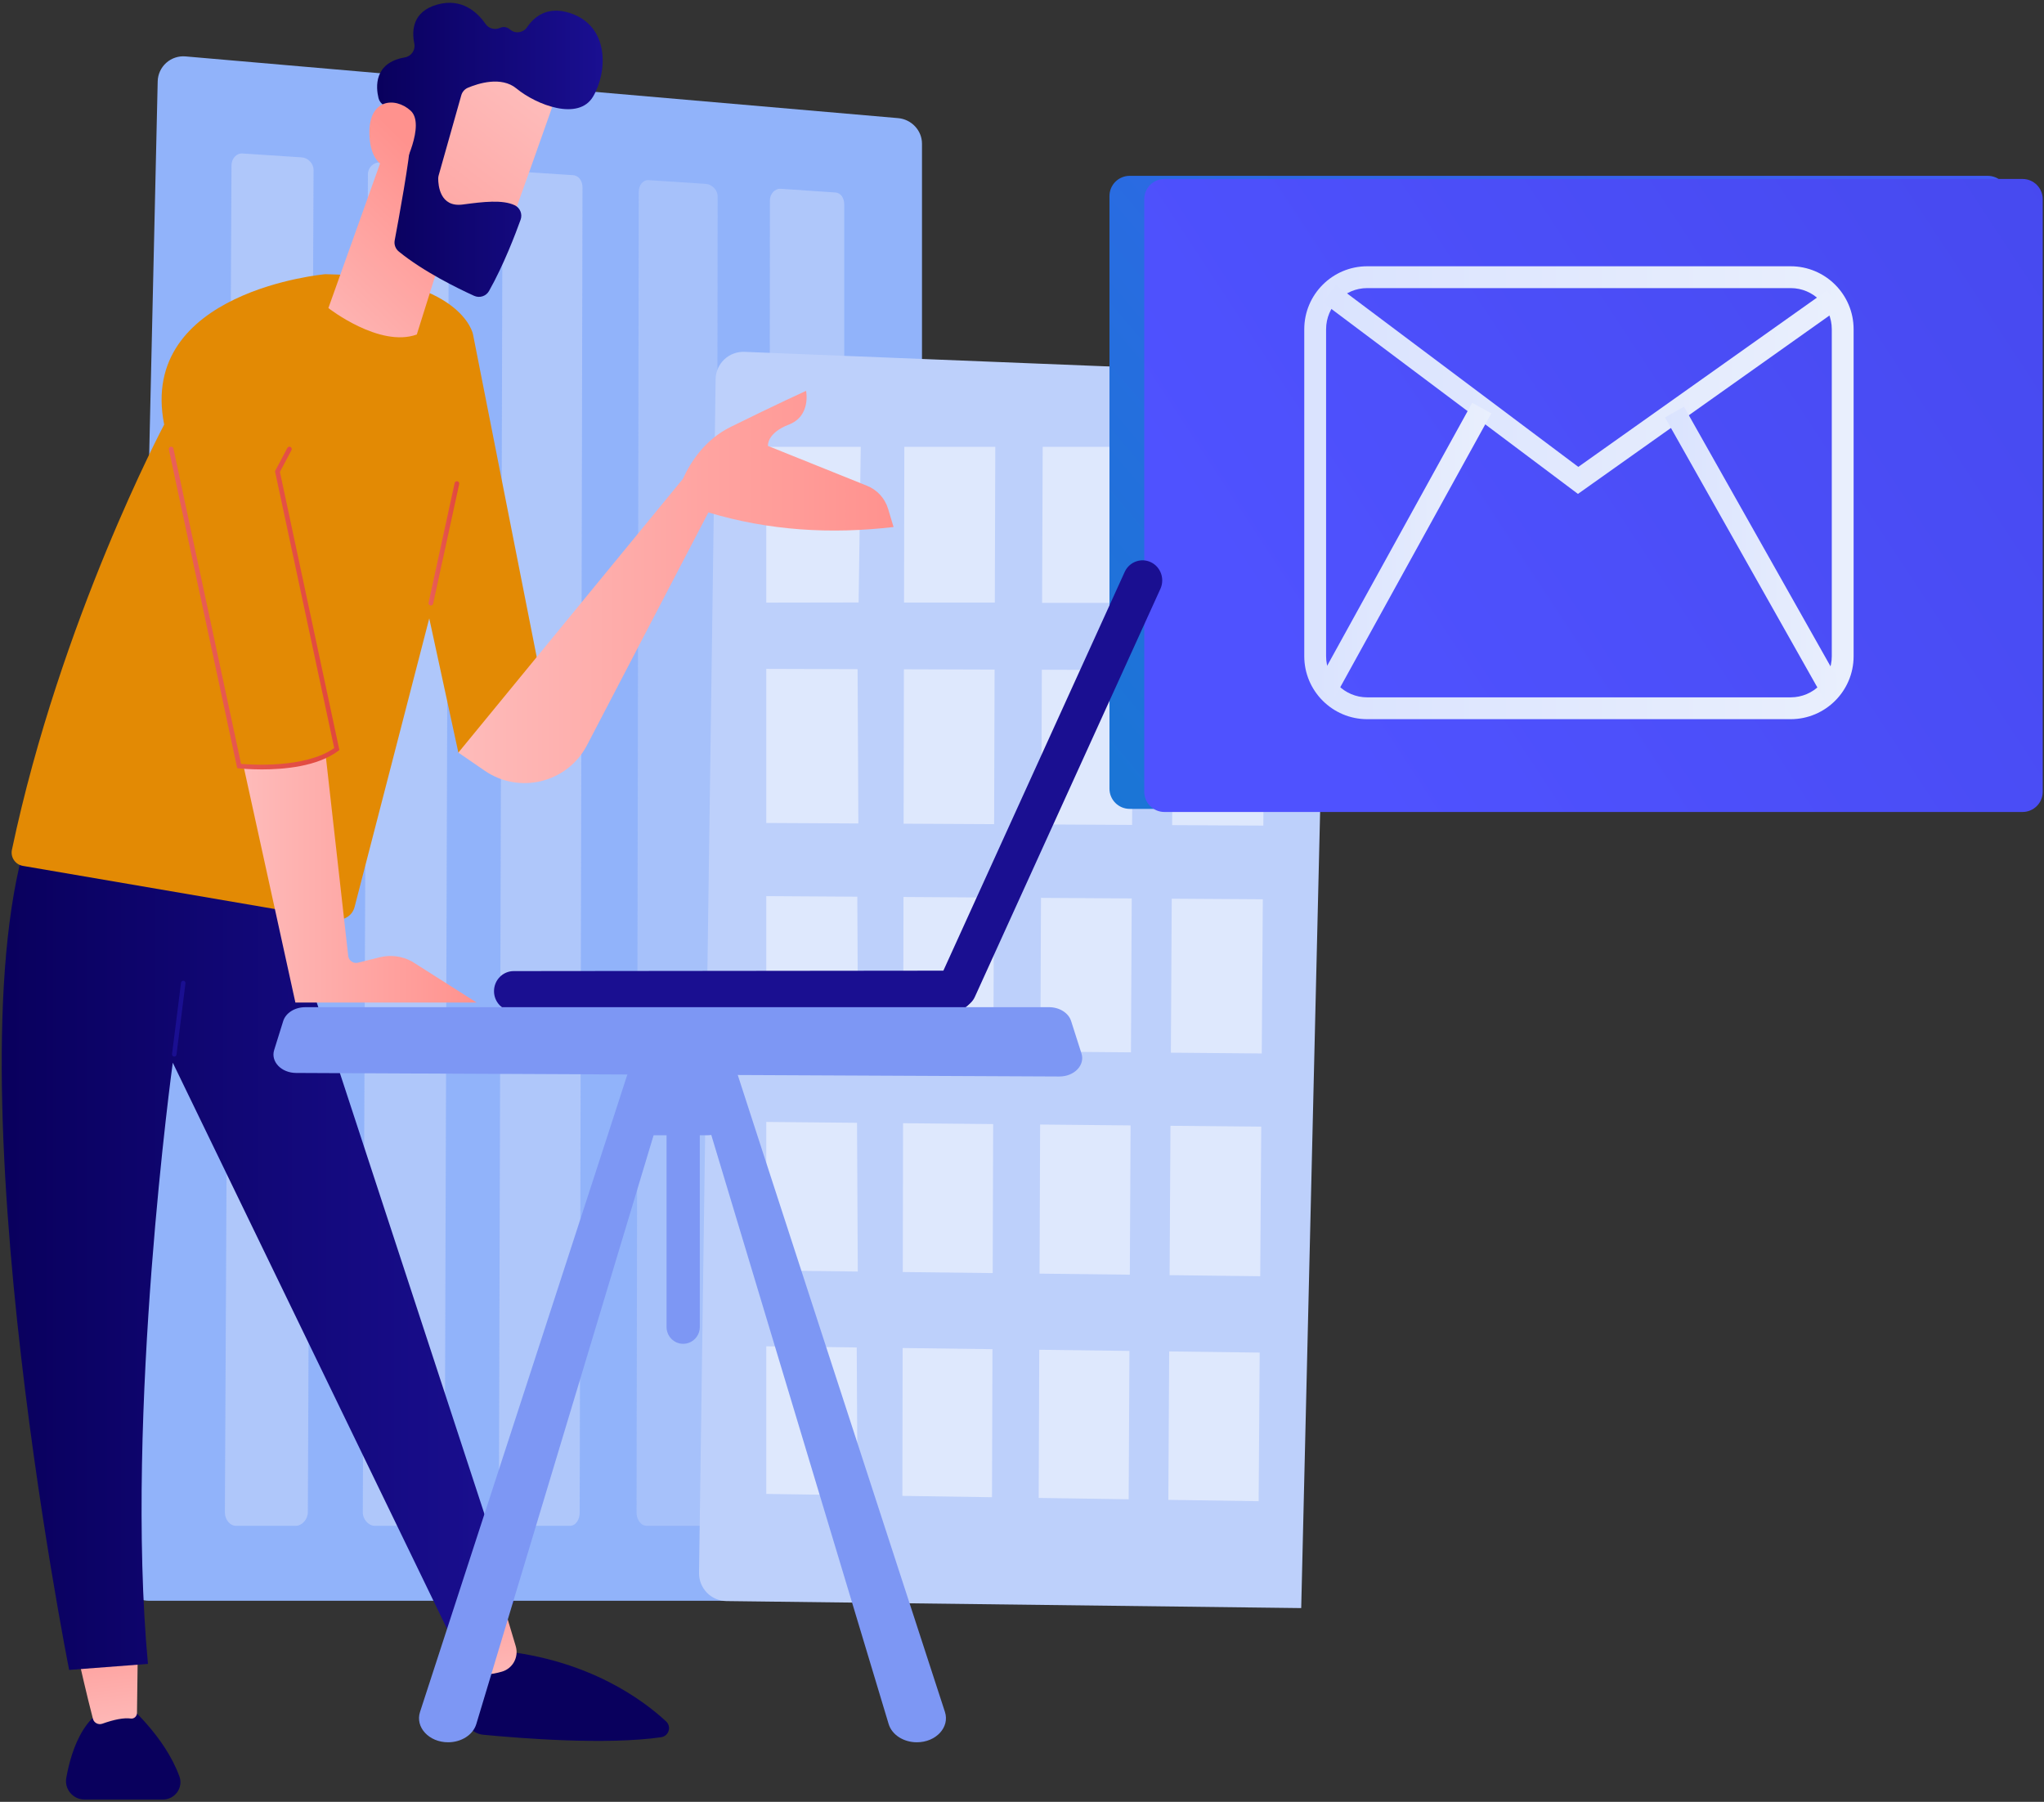 <svg xmlns="http://www.w3.org/2000/svg" width="709" height="625" viewBox="0 0 709 625" fill="none"><rect x="0" y="0" width="709" height="625" fill="#333333" stroke="none"/><path d="M54.699 28.221C54.755 25.766 55.825 23.442 57.654 21.803C59.483 20.163 61.909 19.354 64.356 19.566L311.542 40.977C316.138 41.376 319.809 45.222 319.809 49.836V546.739C319.809 551.649 315.542 555.26 310.631 555.26H51.787C49.394 555.26 47.102 554.48 45.429 552.769C43.756 551.057 42.844 548.836 42.898 546.444L54.699 28.221Z" fill="#91B3FA"></path><g opacity="0.68"><path d="M270.85 65.486L289.717 66.763C291.785 66.899 292.844 68.808 292.844 71.029V524.289C292.844 526.556 292.383 529.25 290.293 529.25H270.603C268.501 529.25 266.773 526.977 266.775 524.701L267.057 69.487C267.058 67.258 268.77 65.349 270.85 65.486Z" fill="#BDD0FB"></path><path opacity="0.7" d="M225.081 62.484L244.817 63.778C246.911 63.916 248.931 65.86 248.929 68.094L248.456 524.691C248.454 526.972 246.408 529.251 244.291 529.251H224.342C222.212 529.251 220.795 526.965 220.799 524.674L221.562 66.529C221.565 64.286 222.973 62.346 225.081 62.484Z" fill="#BDD0FB"></path><path d="M178.714 59.444L198.708 60.755C200.83 60.894 202.053 62.798 202.048 65.047L201.077 524.663C201.072 526.96 199.828 529.251 197.683 529.251H177.471C175.312 529.251 173.042 526.953 173.048 524.647L174.317 63.458C174.323 61.2 176.579 59.304 178.714 59.444Z" fill="#BDD0FB"></path><path d="M131.738 56.364L151.996 57.692C154.145 57.833 155.716 59.771 155.709 62.035L154.239 524.636C154.232 526.948 152.632 529.251 150.458 529.251H129.977C127.79 529.251 125.831 526.941 125.84 524.619L127.615 60.422C127.624 58.15 129.575 56.222 131.738 56.364Z" fill="#BDD0FB"></path><path d="M84.142 53.242L104.667 54.588C106.845 54.731 108.773 56.705 108.763 58.983L106.782 524.608C106.772 526.935 104.806 529.25 102.604 529.25H81.848C79.632 529.25 77.993 526.928 78.005 524.591L80.3 57.347C80.311 55.059 81.95 53.099 84.142 53.242Z" fill="#BDD0FB"></path></g><path d="M248.226 131.529C248.262 128.933 249.345 126.461 251.23 124.675C253.115 122.889 255.642 121.94 258.237 122.044L455.403 129.949C458.788 130.085 461.437 132.909 461.357 136.296L451.349 557.793L251.985 555.361C249.429 555.33 246.991 554.284 245.207 552.453C243.424 550.623 242.441 548.158 242.477 545.602L248.226 131.529Z" fill="#BDD0FB"></path><g opacity="0.5"><path d="M407.017 209.216L438.745 209.224L439.119 154.998H407.322L407.017 209.216Z" fill="white"></path><path d="M361.473 209.115L393.082 209.123L393.357 154.998H361.678L361.473 209.115Z" fill="white"></path><path d="M313.582 209.009L345.068 209.017L345.237 154.998H313.683L313.582 209.009Z" fill="white"></path><path d="M265.803 209.03L297.833 208.976L298.566 154.998H265.803V209.03Z" fill="white"></path><path d="M406.583 286.209L438.212 286.378L438.584 232.551L406.886 232.451L406.583 286.209Z" fill="white"></path><path d="M361.181 285.966L392.692 286.135L392.965 232.407L361.385 232.307L361.181 285.966Z" fill="white"></path><path d="M313.439 285.71L344.827 285.878L344.995 232.255L313.539 232.156L313.439 285.71Z" fill="white"></path><path d="M265.803 285.462L297.736 285.63L297.472 232.109L265.803 232.01V285.462Z" fill="white"></path><path d="M406.138 365.142L437.665 365.412L438.035 311.929L406.439 311.726L406.138 365.142Z" fill="white"></path><path d="M360.881 364.753L392.292 365.023L392.563 311.638L361.084 311.436L360.881 364.753Z" fill="white"></path><path d="M313.291 364.345L344.579 364.613L344.747 311.332L313.391 311.131L313.291 364.345Z" fill="white"></path><path d="M265.803 363.949L297.637 364.216L297.372 311.035L265.803 310.835V363.949Z" fill="white"></path><path d="M405.702 442.311L437.13 442.68L437.489 390.799L405.995 390.496L405.702 442.311Z" fill="white"></path><path d="M360.588 441.781L391.9 442.149L392.163 390.363L360.785 390.062L360.588 441.781Z" fill="white"></path><path d="M313.147 441.224L344.337 441.591L344.5 389.905L313.244 389.604L313.147 441.224Z" fill="white"></path><path d="M265.803 440.684L297.54 441.049L297.273 389.46L265.803 389.161V440.684Z" fill="white"></path><path d="M405.263 520.251L436.59 520.719L436.947 469.168L405.553 468.766L405.263 520.251Z" fill="white"></path><path d="M360.292 519.58L391.504 520.046L391.766 468.589L360.487 468.188L360.292 519.58Z" fill="white"></path><path d="M313.002 518.874L344.093 519.338L344.255 467.979L313.098 467.58L313.002 518.874Z" fill="white"></path><path d="M265.803 518.19L297.441 518.652L297.174 467.389L265.803 466.991V518.19Z" fill="white"></path></g><path d="M689.482 280.568H391.846C387.976 280.568 384.838 277.431 384.838 273.56V68.001C384.838 64.13 387.976 60.993 391.846 60.993H689.482C693.352 60.993 696.49 64.13 696.49 68.001V273.56C696.49 277.431 693.352 280.568 689.482 280.568Z" fill="url(#paint0_linear_16_7)"></path><path d="M701.55 281.65H403.915C400.044 281.65 396.907 278.512 396.907 274.642V69.082C396.907 65.212 400.044 62.075 403.915 62.075H701.55C705.421 62.075 708.558 65.212 708.558 69.082V274.642C708.558 278.512 705.421 281.65 701.55 281.65Z" fill="url(#paint1_linear_16_7)"></path><path d="M621.131 249.459H474.239C462.202 249.459 452.411 239.667 452.411 227.631V114.189C452.411 102.153 462.202 92.361 474.239 92.361H621.131C633.168 92.361 642.96 102.153 642.96 114.189V227.631C642.96 239.667 633.168 249.459 621.131 249.459ZM474.239 99.932C466.378 99.932 459.982 106.328 459.982 114.189V227.631C459.982 235.492 466.378 241.888 474.239 241.888H621.131C628.992 241.888 635.388 235.492 635.388 227.631V114.189C635.388 106.328 628.992 99.932 621.131 99.932H474.239Z" fill="url(#paint2_linear_16_7)"></path><path d="M547.342 171.32L458.796 104.894L463.34 98.837L547.467 161.949L633.723 100.763L638.105 106.939L547.342 171.32Z" fill="url(#paint3_linear_16_7)"></path><path d="M632.618 242.407L577.532 144.785L584.126 141.065L639.211 238.687L632.618 242.407Z" fill="url(#paint4_linear_16_7)"></path><path d="M463.151 241.531L456.522 237.875L510.66 139.727L517.289 143.384L463.151 241.531Z" fill="url(#paint5_linear_16_7)"></path><path d="M177.856 350.763C177.973 350.769 178.09 350.772 178.208 350.771L331.069 350.616C334.847 350.613 337.907 347.491 337.903 343.645C337.899 339.797 334.821 336.617 331.053 336.686L178.192 336.841C174.413 336.844 171.353 339.966 171.357 343.813C171.361 347.54 174.241 350.581 177.856 350.763Z" fill="url(#paint6_linear_16_7)"></path><path d="M390.267 198.084C390.212 198.189 390.16 198.296 390.112 198.405L325.794 339.838C324.203 343.334 325.688 347.479 329.11 349.098C332.534 350.717 336.658 349.211 338.186 345.697L402.504 204.264C404.094 200.768 402.609 196.623 399.187 195.004C395.871 193.437 391.954 194.817 390.267 198.084Z" fill="url(#paint7_linear_16_7)"></path><path d="M163.155 578.088C163.155 578.088 161.817 585.517 161.289 594.337C161.064 598.094 163.849 601.36 167.596 601.723C180.645 602.989 210.346 605.326 229.311 602.589C231.967 602.206 233.022 598.942 231.059 597.112C223.239 589.827 204.354 575.655 173.27 572.557L163.155 578.088Z" fill="url(#paint8_linear_16_7)"></path><path d="M156.668 561.341L163.266 577.512C164.17 579.728 166.418 581.105 168.798 580.856C170.413 580.687 172.326 580.377 174.187 579.812C177.91 578.682 180.01 574.736 178.895 571.008L173.916 554.353L156.668 561.341Z" fill="url(#paint9_linear_16_7)"></path><path d="M43.879 590.967C43.879 590.967 57.09 602.02 62.237 616.198C63.653 620.097 60.66 624.205 56.512 624.205H29.326C25.347 624.205 22.297 620.626 22.99 616.708C24.721 606.917 29.715 591.008 43.879 590.967Z" fill="url(#paint10_linear_16_7)"></path><path d="M27.514 576.581C27.514 576.581 30.182 588.393 32.234 596.198C32.606 597.614 34.117 598.392 35.497 597.899C39.611 596.428 42.959 595.777 45.393 596.104C46.518 596.255 47.5 595.319 47.515 594.184L47.771 574.567L27.514 576.581Z" fill="url(#paint11_linear_16_7)"></path><path d="M97.773 310.814L178.127 555.952C178.127 555.952 162.714 566.046 155.372 565.626L59.93 368.617C59.93 368.617 43.229 490.007 51.322 577.156L23.984 579.241C23.984 579.241 -20.466 356.532 13.202 280.253L97.773 310.814Z" fill="url(#paint12_linear_16_7)"></path><path d="M60.447 366.499C60.415 366.499 60.381 366.497 60.349 366.493C59.922 366.439 59.62 366.05 59.674 365.624L62.792 340.874C62.845 340.448 63.23 340.151 63.662 340.199C64.088 340.253 64.39 340.642 64.336 341.068L61.218 365.818C61.168 366.212 60.833 366.499 60.447 366.499Z" fill="url(#paint13_linear_16_7)"></path><path d="M112.838 95.105C112.838 95.105 47.736 100.886 56.946 147.272C56.946 147.272 20.959 214.995 4.135 294.772C3.587 297.368 5.326 299.9 7.941 300.348L116.357 318.91C119.348 319.422 122.232 317.557 122.992 314.62L148.896 214.505L158.991 261.052L191.064 252.695L164.063 115.919C164.063 115.919 160.297 95.962 112.838 95.105Z" fill="url(#paint14_linear_16_7)"></path><path d="M149.447 210.027C149.391 210.027 149.333 210.022 149.275 210.009C148.84 209.914 148.563 209.484 148.658 209.049L157.695 167.552C157.79 167.117 158.215 166.843 158.656 166.935C159.091 167.03 159.368 167.46 159.273 167.896L150.236 209.392C150.153 209.77 149.819 210.027 149.447 210.027Z" fill="url(#paint15_linear_16_7)"></path><path d="M142.903 333.509C139.488 331.631 135.49 331.111 131.708 332.052L124.165 333.93C122.562 334.329 120.974 333.225 120.789 331.583L112.983 262.104C103.223 266.739 89.141 266.185 84.498 265.846L102.464 347.755H165.334L142.903 333.509Z" fill="url(#paint16_linear_16_7)"></path><path d="M309.949 182.803L308.048 176.487C306.954 172.853 304.268 169.913 300.747 168.497L266.378 154.675C266.378 154.675 265.859 150.267 273.64 147.272C281.42 144.277 279.602 135.563 279.602 135.563C279.602 135.563 268.971 140.412 253.411 148.102C244.51 152.501 239.517 160.266 236.87 166.111L158.991 261.052L168.135 267.334C180.158 275.596 196.695 271.537 203.527 258.648L245.716 177.747C266.898 184.11 288.332 185.327 309.949 182.803Z" fill="url(#paint17_linear_16_7)"></path><path d="M133.929 50.815L113.905 106.856C113.905 106.856 131.636 120.717 144.575 116.03L154.665 83.906C154.665 83.906 146.958 44.645 133.929 50.815Z" fill="url(#paint18_linear_16_7)"></path><path d="M193.689 30.689C193.689 31.552 174.401 85.291 174.401 85.291L143.951 73.626L154.665 19.977C154.665 19.977 193.689 16.232 193.689 30.689Z" fill="url(#paint19_linear_16_7)"></path><path d="M160.006 33.046L152.154 60.847C152.054 61.203 152.002 61.562 152.002 61.933C151.999 64.2 152.56 72.002 160.507 70.941C167.718 69.978 174.314 69.207 178.508 71.182C180.391 72.069 181.292 74.236 180.588 76.195C178.834 81.077 174.679 92.005 169.62 100.949C168.593 102.764 166.342 103.47 164.444 102.606C158.725 100.004 146.817 94.18 138.335 87.249C137.186 86.31 136.634 84.833 136.908 83.375C138.242 76.263 142.217 54.633 142.393 48.434C142.557 42.616 136.029 38.175 133.155 36.505C132.212 35.958 131.542 35.057 131.287 33.997C130.385 30.252 129.619 21.777 140.429 19.909C142.692 19.518 144.167 17.353 143.708 15.103C142.793 10.624 143.085 4.034 151.591 1.606C160.235 -0.861 165.675 4.342 168.441 8.332C169.56 9.946 171.653 10.469 173.446 9.668C174.466 9.212 175.699 9.192 177.024 10.309C178.809 11.814 181.526 11.356 182.838 9.425C185.359 5.714 189.938 2.01 197.691 4.519C211.448 8.97 210.79 24.831 205.747 33.454C200.705 42.077 186.064 36.403 179.133 30.689C173.863 26.345 165.839 28.944 162.296 30.439C161.174 30.912 160.337 31.874 160.006 33.046Z" fill="url(#paint20_linear_16_7)"></path><path d="M139.635 58.585C139.635 58.585 147.777 43.183 142.393 38.347C137.009 33.511 127.887 34.302 128.133 46.346C128.438 61.327 139.635 58.585 139.635 58.585Z" fill="url(#paint21_linear_16_7)"></path><path d="M90.816 266.889C86.372 266.889 83.201 266.551 82.858 266.514L82.28 266.449L58.575 155.925C58.481 155.49 58.759 155.06 59.194 154.967C59.635 154.87 60.059 155.151 60.153 155.587L83.612 264.963C87.14 265.273 105.98 266.524 115.925 259.478L95.389 163.455L99.675 155.378C99.884 154.984 100.373 154.834 100.767 155.043C101.161 155.252 101.311 155.74 101.102 156.134L97.09 163.693L117.72 260.158L117.308 260.468C110.122 265.867 98.547 266.889 90.816 266.889Z" fill="url(#paint22_linear_16_7)"></path><path d="M220.523 363.731C219.903 365.835 160.705 547.703 145.696 593.81C143.966 599.124 148.797 604.341 155.436 604.341C160.066 604.341 164.1 601.729 165.221 598.005L230.936 379.756L220.523 363.731Z" fill="#7D97F4"></path><path d="M252.94 363.731C253.56 365.835 312.759 547.703 327.768 593.81C329.498 599.124 324.667 604.341 318.028 604.341C313.398 604.341 309.364 601.729 308.242 598.005L242.528 379.756L252.94 363.731Z" fill="#7D97F4"></path><path d="M255.407 356.471H218.538V386.08C218.538 390.335 221.946 393.786 226.151 393.786H231.209V460.291C231.209 463.513 233.789 466.124 236.972 466.124C240.156 466.124 242.736 463.513 242.736 460.291V393.786H245.303C250.883 393.786 255.407 389.207 255.407 383.559L255.407 356.471Z" fill="#7D97F4"></path><path d="M105.897 349.36H363.875C367.48 349.36 370.628 351.33 371.53 354.15L375.132 365.421C376.428 369.477 372.618 373.425 367.431 373.401L102.719 372.172C97.588 372.149 93.844 368.245 95.097 364.227L98.23 354.185C99.115 351.348 102.274 349.36 105.897 349.36Z" fill="#7D97F4"></path><defs><linearGradient id="paint0_linear_16_7" x1="775.741" y1="-27.916" x2="210.287" y2="450.028" gradientUnits="userSpaceOnUse"><stop stop-color="#4F52FF"></stop><stop offset="1" stop-color="#0087C1"></stop></linearGradient><linearGradient id="paint1_linear_16_7" x1="449.87" y1="239.488" x2="935.073" y2="-79.503" gradientUnits="userSpaceOnUse"><stop stop-color="#4F52FF"></stop><stop offset="1" stop-color="#4042E2"></stop></linearGradient><linearGradient id="paint2_linear_16_7" x1="452.41" y1="170.91" x2="642.96" y2="170.91" gradientUnits="userSpaceOnUse"><stop stop-color="#DAE3FE"></stop><stop offset="1" stop-color="#E9EFFD"></stop></linearGradient><linearGradient id="paint3_linear_16_7" x1="458.796" y1="135.079" x2="638.105" y2="135.079" gradientUnits="userSpaceOnUse"><stop stop-color="#DAE3FE"></stop><stop offset="1" stop-color="#E9EFFD"></stop></linearGradient><linearGradient id="paint4_linear_16_7" x1="577.532" y1="191.736" x2="639.211" y2="191.736" gradientUnits="userSpaceOnUse"><stop stop-color="#DAE3FE"></stop><stop offset="1" stop-color="#E9EFFD"></stop></linearGradient><linearGradient id="paint5_linear_16_7" x1="456.522" y1="190.629" x2="517.289" y2="190.629" gradientUnits="userSpaceOnUse"><stop stop-color="#DAE3FE"></stop><stop offset="1" stop-color="#E9EFFD"></stop></linearGradient><linearGradient id="paint6_linear_16_7" x1="-469.355" y1="-805.48" x2="-352.455" y2="-619.223" gradientUnits="userSpaceOnUse"><stop stop-color="#09005D"></stop><stop offset="1" stop-color="#1A0F91"></stop></linearGradient><linearGradient id="paint7_linear_16_7" x1="16478.6" y1="-1784.52" x2="16260.4" y2="-1757.06" gradientUnits="userSpaceOnUse"><stop stop-color="#09005D"></stop><stop offset="1" stop-color="#1A0F91"></stop></linearGradient><linearGradient id="paint8_linear_16_7" x1="197.764" y1="712.619" x2="198.84" y2="826.689" gradientUnits="userSpaceOnUse"><stop stop-color="#09005D"></stop><stop offset="1" stop-color="#1A0F91"></stop></linearGradient><linearGradient id="paint9_linear_16_7" x1="170.268" y1="585.231" x2="164.349" y2="538.958" gradientUnits="userSpaceOnUse"><stop stop-color="#FEBBBA"></stop><stop offset="1" stop-color="#FF928E"></stop></linearGradient><linearGradient id="paint10_linear_16_7" x1="43.648" y1="714.072" x2="44.724" y2="828.141" gradientUnits="userSpaceOnUse"><stop stop-color="#09005D"></stop><stop offset="1" stop-color="#1A0F91"></stop></linearGradient><linearGradient id="paint11_linear_16_7" x1="40.906" y1="601.091" x2="35.138" y2="555.998" gradientUnits="userSpaceOnUse"><stop stop-color="#FEBBBA"></stop><stop offset="1" stop-color="#FF928E"></stop></linearGradient><linearGradient id="paint12_linear_16_7" x1="0.6" y1="429.747" x2="178.127" y2="429.747" gradientUnits="userSpaceOnUse"><stop stop-color="#09005D"></stop><stop offset="1" stop-color="#1A0F91"></stop></linearGradient><linearGradient id="paint13_linear_16_7" x1="-193.323" y1="-4.645" x2="-35.95" y2="215.999" gradientUnits="userSpaceOnUse"><stop stop-color="#09005D"></stop><stop offset="1" stop-color="#1A0F91"></stop></linearGradient><linearGradient id="paint14_linear_16_7" x1="4604.37" y1="-6083" x2="4450.25" y2="-5867.23" gradientUnits="userSpaceOnUse"><stop stop-color="#E37004"></stop><stop offset="1" stop-color="#E38A04"></stop></linearGradient><linearGradient id="paint15_linear_16_7" x1="159.292" y1="188.472" x2="148.639" y2="188.472" gradientUnits="userSpaceOnUse"><stop stop-color="#E1473D"></stop><stop offset="1" stop-color="#E9605A"></stop></linearGradient><linearGradient id="paint16_linear_16_7" x1="84.498" y1="304.93" x2="165.334" y2="304.93" gradientUnits="userSpaceOnUse"><stop stop-color="#FEBBBA"></stop><stop offset="1" stop-color="#FF928E"></stop></linearGradient><linearGradient id="paint17_linear_16_7" x1="158.991" y1="203.597" x2="309.949" y2="203.597" gradientUnits="userSpaceOnUse"><stop stop-color="#FEBBBA"></stop><stop offset="1" stop-color="#FF928E"></stop></linearGradient><linearGradient id="paint18_linear_16_7" x1="104.643" y1="118.93" x2="157.18" y2="65.028" gradientUnits="userSpaceOnUse"><stop stop-color="#FEBBBA"></stop><stop offset="1" stop-color="#FF928E"></stop></linearGradient><linearGradient id="paint19_linear_16_7" x1="180.835" y1="31.067" x2="115.334" y2="117.719" gradientUnits="userSpaceOnUse"><stop stop-color="#FEBBBA"></stop><stop offset="1" stop-color="#FF928E"></stop></linearGradient><linearGradient id="paint20_linear_16_7" x1="130.811" y1="51.97" x2="209.053" y2="51.97" gradientUnits="userSpaceOnUse"><stop stop-color="#09005D"></stop><stop offset="1" stop-color="#1A0F91"></stop></linearGradient><linearGradient id="paint21_linear_16_7" x1="84.902" y1="99.689" x2="137.439" y2="45.787" gradientUnits="userSpaceOnUse"><stop stop-color="#FEBBBA"></stop><stop offset="1" stop-color="#FF928E"></stop></linearGradient><linearGradient id="paint22_linear_16_7" x1="117.72" y1="210.919" x2="58.557" y2="210.919" gradientUnits="userSpaceOnUse"><stop stop-color="#E1473D"></stop><stop offset="1" stop-color="#E9605A"></stop></linearGradient></defs></svg>